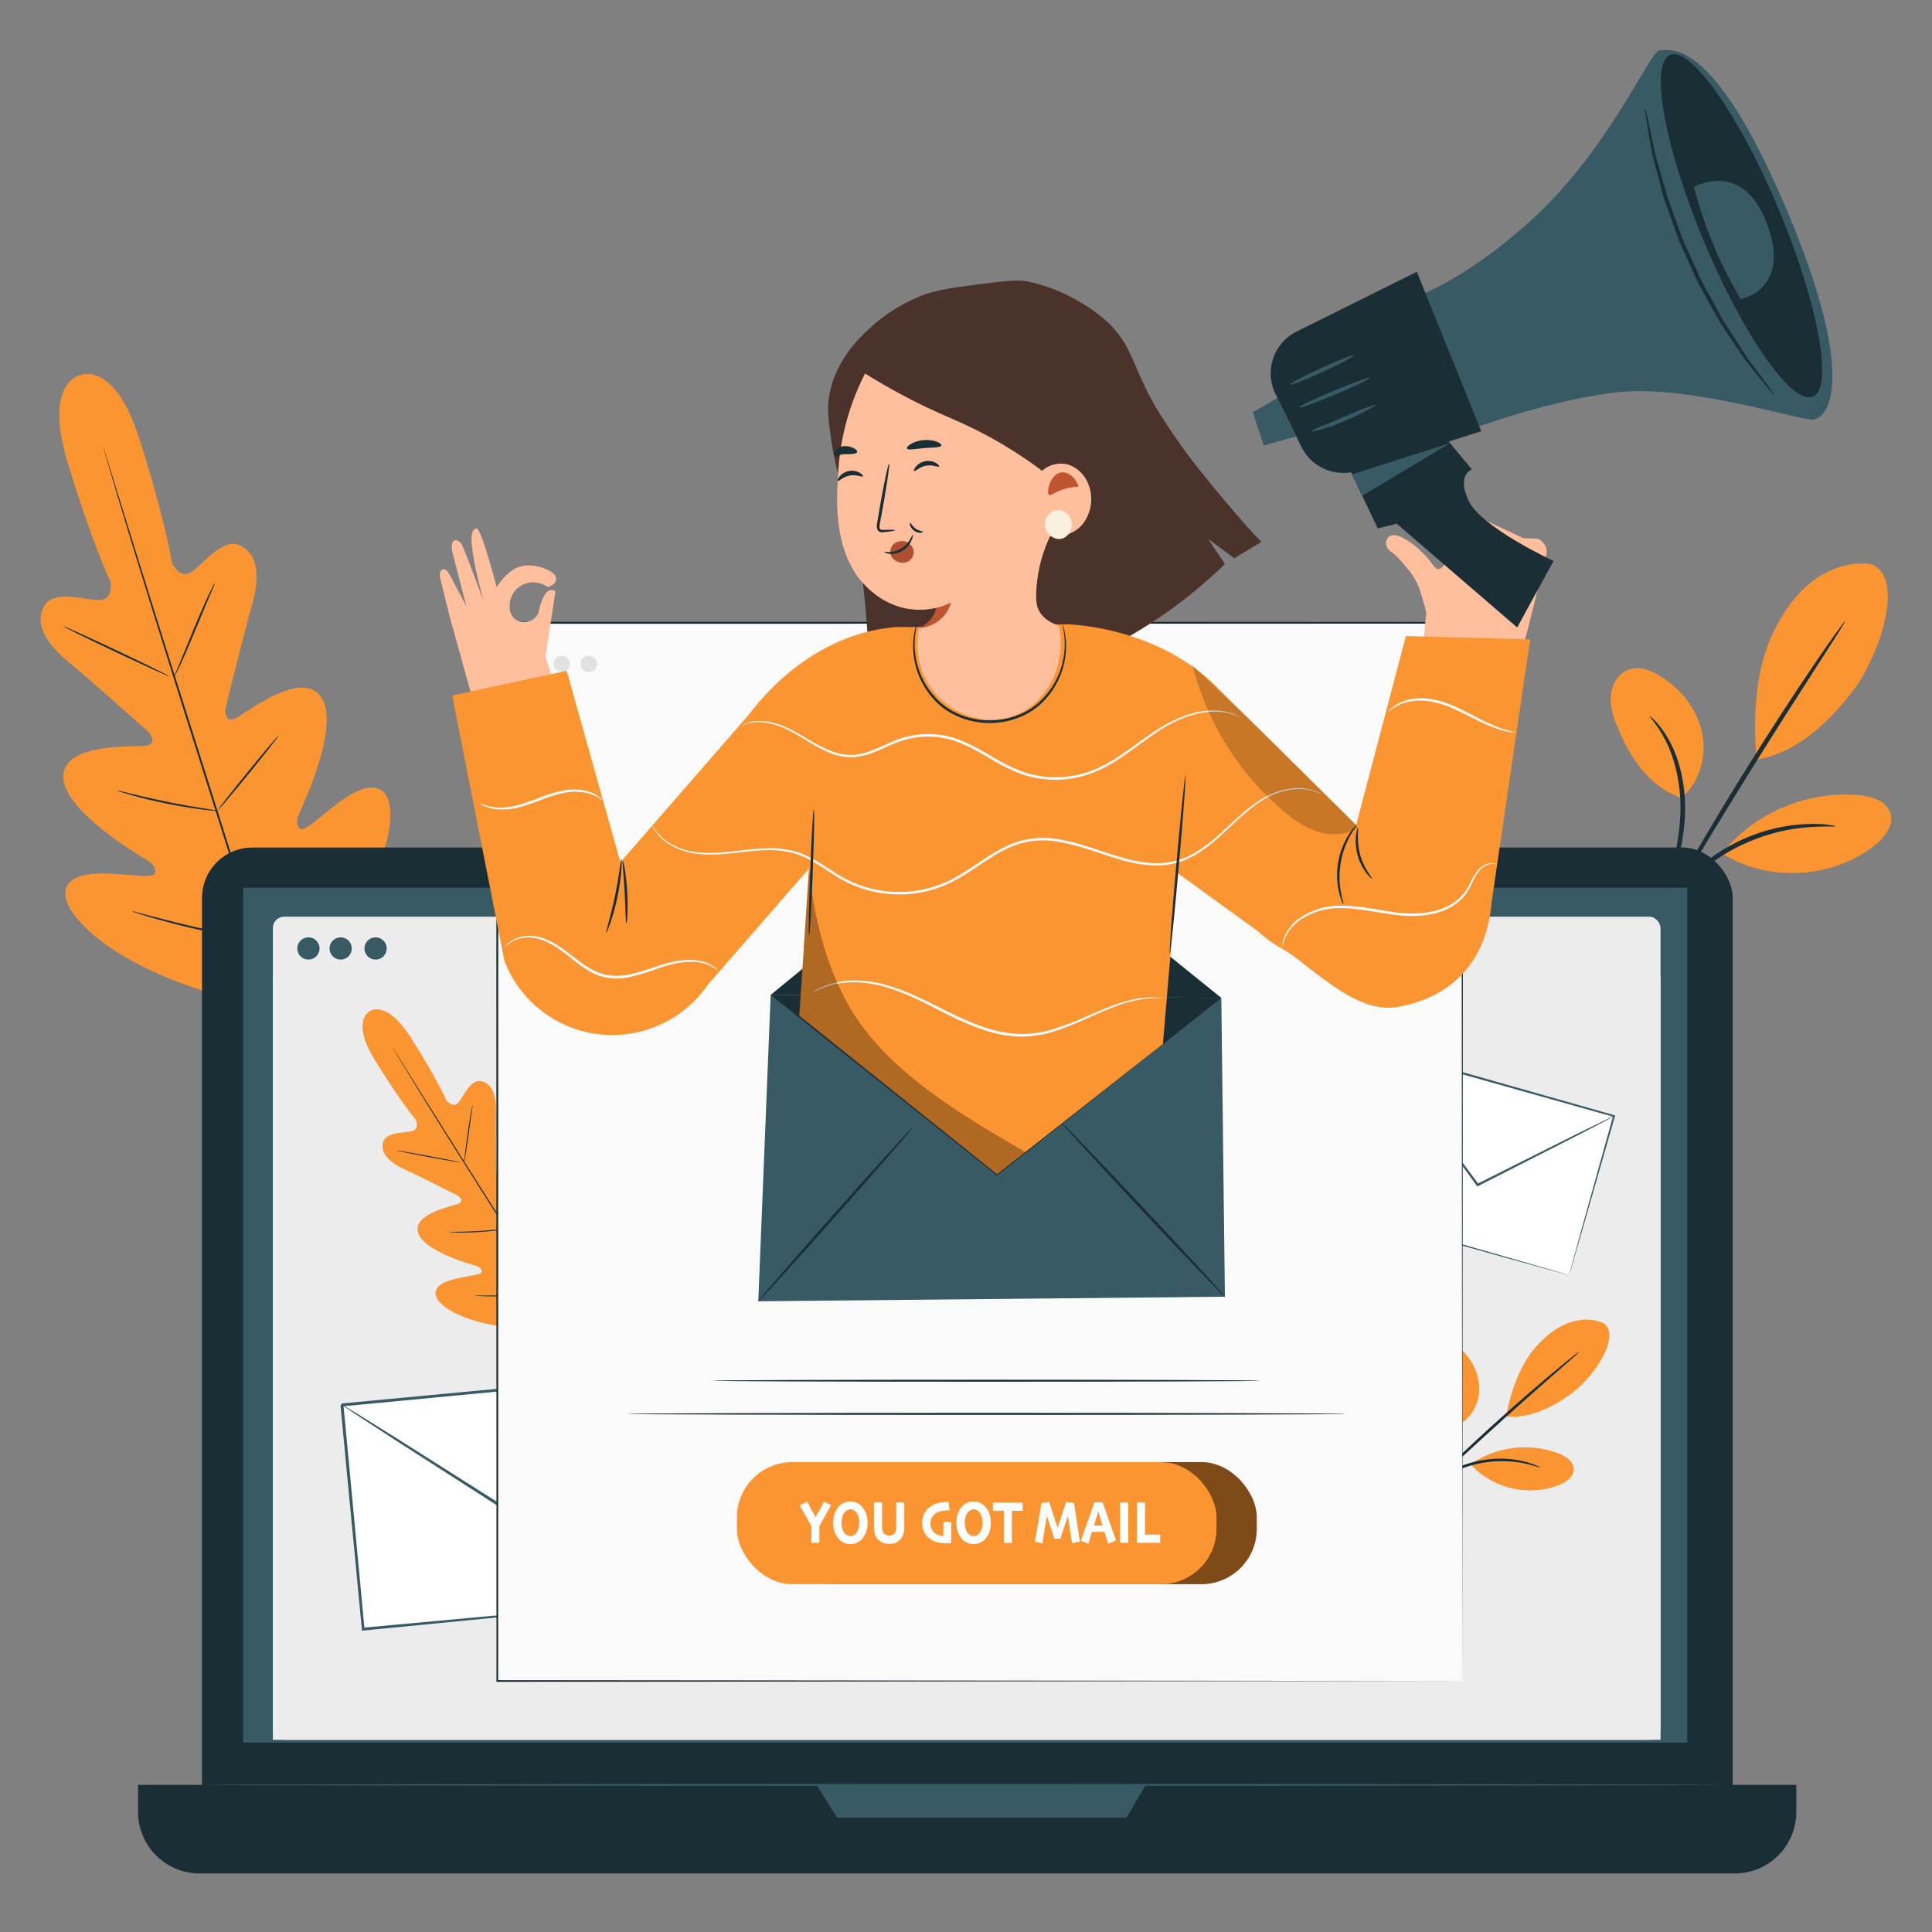 <svg id="Layer_1" data-name="Layer 1" xmlns="http://www.w3.org/2000/svg" viewBox="0 0 1080 1080"><rect x="0" y="0" width="1080" height="1080" fill="#808080" stroke="none"/><defs><style>.cls-1{fill:#fa9531;}.cls-2{fill:#1a2e35;}.cls-3{fill:#375a64;}.cls-4{fill:#ececec;}.cls-5{fill:#fff;}.cls-6{fill:#fafafa;}.cls-7{opacity:0.5;}.cls-8{fill:#e1e1e1;}.cls-9{fill:#4b332c;}.cls-10{fill:#ffbf9d;}.cls-11{opacity:0.3;}.cls-12{opacity:0.2;}.cls-13{fill:#be5530;}.cls-14{fill:#f9f0df;}.cls-15{fill:#ae4f32;}</style></defs><path class="cls-1" d="M1046.23,315.41c-11.87-1.81-24.14,2.51-33.59,9.92s-16.32,17.67-21.51,28.5c-10,20.94-11.33,47.65-9.17,70.78,25.48-4,45-26.73,54.18-38.87,14.5-19.17,29.07-62.64,10.09-70.33"/><path class="cls-1" d="M939.93,446c10.23-8.68,14.31-23.43,11.51-36.55S939.58,385,928.19,378c-5.26-3.28-11.72-5.77-17.58-3.76-5.49,1.88-9.11,7.46-10,13.19s.61,11.58,2.75,17c7.33,18.48,17.83,35,36.56,41.66"/><path class="cls-2" d="M925.45,517.36c.17.06.9-1.51,2.09-4.41s2.81-7.13,4.66-12.42c3.63-10.56,8.44-25.52,9.59-42.8s-2.85-33-8.28-43a54.26,54.26,0,0,0-7.57-11c-2.14-2.33-3.5-3.43-3.6-3.33-.41.34,4.75,5.18,9.52,15.18s8.44,25.14,7.34,42-5.57,31.73-8.75,42.39S925.08,517.23,925.45,517.36Z"/><path class="cls-2" d="M1031.36,347.28c-.15-.1-1.89,2.18-4.91,6.38s-7.3,10.35-12.51,18c-10.4,15.3-24.43,36.68-39.34,60.67s-27.87,46.05-37,62.16c-4.56,8.05-8.18,14.61-10.6,19.18s-3.7,7.14-3.55,7.23,1.73-2.31,4.43-6.73l11.31-18.76c9.51-15.86,22.71-37.73,37.6-61.71s28.66-45.48,38.67-61l11.81-18.45C1030.05,349.85,1031.51,347.38,1031.36,347.28Z"/><path class="cls-1" d="M963.77,475.58a89.29,89.29,0,0,1,75.4-31.11c7.17.67,15.49,3.28,17.59,10.16s-3.38,13.74-9.07,18.17c-23.7,18.41-58.93,20.35-84.5,4.64"/><path class="cls-2" d="M1026.05,461.87c0-.18-1.61-.47-4.6-.84a37.39,37.39,0,0,0-5.47-.39,61.74,61.74,0,0,0-7.27.07A94.5,94.5,0,0,0,990,463.63a100.34,100.34,0,0,0-40.76,21.63,93.92,93.92,0,0,0-12.92,13.87,64.38,64.38,0,0,0-4.14,6,37.9,37.9,0,0,0-2.74,4.75c-1.37,2.68-2,4.2-1.88,4.28.44.25,3.48-5.68,10.2-13.87a105.45,105.45,0,0,1,13-13.19A106.13,106.13,0,0,1,990.61,466a105.19,105.19,0,0,1,18.24-3.41C1019.4,461.57,1026,462.38,1026.05,461.87Z"/><path class="cls-1" d="M44.83,209.66s19-8.53,33.16,35.83,18.24,69.28,18.24,69.28,4.12,9.48,10.93,4.83,17.48-19.24,27-14.74c9.9,4.67,11.43,16.83,6.67,33.54S127,392.13,126.2,395.48s.31,8.5,5.46,6.08,36.6-27.72,47.72-12.08-9.81,60-12,64.94-1.55,7.25.67,8.91,12-7.84,21.24-14.67,21.16-13.13,26.82-3.56,2.2,44.87-40.32,96.2l-21.26,22.49-30.35-6.7c-64.09-18.3-86.9-45.46-87.64-56.55s12.64-12.63,24.13-12.22,24.92,2.72,25.81.09.1-4.94-4.48-7.73S35.07,453.09,35.39,433.9s40.57-16.11,46.19-17,3.57-5.84,1.06-8.1-31-27.69-44.37-38.79-19-22-13.46-31.44c5.34-9.11,22.39-3.1,30.63-3.12s6.28-10.17,6.28-10.17S51,302.42,37.6,257.81s7.62-48.3,7.62-48.3"/><path class="cls-2" d="M57.6,249.37s.06.32.23.95.44,1.58.78,2.75c.71,2.47,1.75,6,3.07,10.58,2.68,9.18,6.66,22.44,11.64,38.8,10,32.73,24.08,77.83,39.84,127.58s30,94.82,40.14,127.49l12,38.7,3.27,10.52.87,2.73c.2.61.33.92.33.92s-.06-.33-.23-.95-.44-1.58-.77-2.76l-3.08-10.58C163,586.92,159,573.67,154,557.3c-9.94-32.73-24.07-77.82-39.85-127.59s-30-94.8-40.13-127.47l-12-38.71c-1.4-4.53-2.5-8.06-3.26-10.52-.38-1.16-.67-2.07-.88-2.72S57.6,249.37,57.6,249.37Z"/><path class="cls-2" d="M120.08,325.88a9.55,9.55,0,0,0-1.12,1.94c-.67,1.27-1.58,3.15-2.68,5.47-2.18,4.66-5,11.16-8,18.4l-7.63,18.57-2.34,5.61a10.23,10.23,0,0,0-.77,2.11,9,9,0,0,0,1.14-1.93c.67-1.28,1.58-3.16,2.65-5.49,2.14-4.68,4.91-11.22,7.92-18.46L117,333.59l2.37-5.6A8.69,8.69,0,0,0,120.08,325.88Z"/><path class="cls-2" d="M94.6,378.06c.12-.26-13-6.74-29.38-14.47s-29.7-13.78-29.82-13.52,13,6.74,29.38,14.47S94.48,378.32,94.6,378.06Z"/><path class="cls-2" d="M122.26,453.38a9.75,9.75,0,0,0-2.23-.49l-6.13-1c-5.18-.84-12.32-2-20.15-3.62s-14.88-3.24-20-4.49l-6-1.46a9.37,9.37,0,0,0-2.25-.42,9.77,9.77,0,0,0,2.14.81c1.39.46,3.43,1.08,6,1.79,5,1.43,12.09,3.22,20,4.8s15,2.67,20.25,3.32c2.61.32,4.72.55,6.19.67A9.66,9.66,0,0,0,122.26,453.38Z"/><path class="cls-2" d="M155.7,411.26c-.06-.05-.58.49-1.49,1.5s-2.19,2.49-3.75,4.34c-3.14,3.7-7.41,8.86-12.09,14.59s-8.85,11-11.84,14.78c-1.5,1.91-2.69,3.47-3.5,4.56a7.76,7.76,0,0,0-1.17,1.76,8.34,8.34,0,0,0,1.49-1.51c.9-1,2.18-2.49,3.75-4.34,3.14-3.7,7.41-8.85,12.09-14.59s8.85-11,11.84-14.78c1.5-1.91,2.69-3.46,3.5-4.55A8,8,0,0,0,155.7,411.26Z"/><path class="cls-2" d="M188.57,474.65a12.54,12.54,0,0,0-1.88,1.94l-4.83,5.55c-4.05,4.72-9.58,11.29-15.63,18.58s-11.5,13.93-15.4,18.77l-4.57,5.76a12.52,12.52,0,0,0-1.57,2.21,13.84,13.84,0,0,0,1.88-1.94L151.4,520c4-4.72,9.57-11.28,15.63-18.57s11.5-13.93,15.4-18.77l4.57-5.77A14,14,0,0,0,188.57,474.65Z"/><path class="cls-2" d="M145.38,525.9a15.49,15.49,0,0,0-2.81-.68l-7.73-1.54c-6.52-1.3-15.53-3.12-25.41-5.41S90.64,513.7,84.21,512l-7.62-2a15.25,15.25,0,0,0-2.83-.61,15.57,15.57,0,0,0,2.71,1c1.77.58,4.34,1.38,7.54,2.32,6.39,1.88,15.27,4.29,25.18,6.57s18.95,4,25.51,5.12c3.29.55,6,1,7.8,1.21A15.28,15.28,0,0,0,145.38,525.9Z"/><rect class="cls-2" x="112.93" y="473.77" width="855.66" height="565.84" rx="28.16"/><path class="cls-2" d="M77.15,997.76h927a0,0,0,0,1,0,0v15.1a34.41,34.41,0,0,1-34.41,34.41H111.56a34.41,34.41,0,0,1-34.41-34.41v-15.1A0,0,0,0,1,77.15,997.76Z"/><rect class="cls-3" x="135.9" y="496.25" width="807.33" height="477.84"/><polygon class="cls-3" points="456.41 997.76 467.92 1016.05 629.79 1016.05 640.47 997.76 456.41 997.76"/><rect class="cls-4" x="152.53" y="512.43" width="775.73" height="460.14" rx="6.33"/><rect class="cls-4" x="152.53" y="546.14" width="775.73" height="426.42"/><path class="cls-3" d="M216.15,530.19A6.2,6.2,0,1,1,210,524,6.19,6.19,0,0,1,216.15,530.19Z"/><path class="cls-3" d="M178.61,530.19a6.2,6.2,0,1,1-6.2-6.19A6.2,6.2,0,0,1,178.61,530.19Z"/><path class="cls-3" d="M196.63,530.19a6.2,6.2,0,1,1-6.2-6.19A6.19,6.19,0,0,1,196.63,530.19Z"/><path class="cls-3" d="M961.24,997.76c0,.3-189.91.55-424.13.55s-424.18-.25-424.18-.55,189.88-.56,424.18-.56S961.24,997.45,961.24,997.76Z"/><rect class="cls-5" x="196.71" y="776.23" width="186.82" height="125.92" transform="translate(-77.96 31.15) rotate(-5.42)"/><path class="cls-3" d="M389.06,893.05s-.12-.81-.29-2.32-.41-3.79-.71-6.65c-.6-5.88-1.47-14.39-2.57-25.25-2.16-21.81-5.25-53-9-91.08l.76.63-186,17.81c-.18.2,1.46-1.78.77-.93v.23l0,.27.05.52.09,1.05.2,2.09.4,4.17c.26,2.77.52,5.54.78,8.29q.8,8.28,1.56,16.43,1.53,16.29,3,32.05c2,21,3.86,41.15,5.66,60.25l-.87-.71,133.89-12.31,38.34-3.42,10.24-.88,2.66-.2a6.46,6.46,0,0,1,.93,0,6.74,6.74,0,0,1-.83.12l-2.56.29-10.06,1-38.13,3.83L203.15,911.48l-.79.08-.07-.8c-1.83-19.09-3.76-39.26-5.77-60.24q-1.5-15.74-3.06-32c-.51-5.43-1-10.91-1.56-16.42q-.39-4.14-.79-8.3l-.39-4.17-.2-2.09-.1-1,0-.52,0-.26v-.23c-.7.83,1-1.17.8-1L377.1,767l.7-.06.06.69c3.48,38.24,6.33,69.65,8.32,91.58.95,10.8,1.7,19.27,2.21,25.12q.35,4.21.54,6.54C389,892.33,389.06,893.05,389.06,893.05Z"/><path class="cls-3" d="M377.17,767.69a13.07,13.07,0,0,1-1.44,1.85l-4.38,5.11L355,793.27l-55,61.53-.49.55-.62-.4-5-3.15-72.8-46.7-21.95-14.32-5.92-4a13.47,13.47,0,0,1-2-1.48,12.8,12.8,0,0,1,2.19,1.19l6.1,3.69,22.25,13.85,73.07,46.27,5,3.16-1.11.15,55.42-61.17,16.8-18.26,4.62-4.9A12.61,12.61,0,0,1,377.17,767.69Z"/><rect class="cls-5" x="777.54" y="581.17" width="92.4" height="137.08" transform="translate(-25.52 1265.68) rotate(-74.22)"/><path class="cls-3" d="M877.13,712.81s.13-.59.41-1.67.73-2.7,1.28-4.73c1.15-4.19,2.82-10.24,4.94-18,4.32-15.49,10.49-37.68,18-64.7l.35.63L770.18,587.22c-.18.09,1.48-.83.78-.43v.07l0,.1,0,.18-.11.37-.21.75-.42,1.48-.83,3c-.56,2-1.11,3.93-1.67,5.88q-1.65,5.86-3.29,11.65L757.89,633c-4.22,14.87-8.27,29.18-12.11,42.72l-.41-.72,94.86,27.11,27.14,7.83,7.24,2.12,1.87.57a4.53,4.53,0,0,1,.65.22,4.25,4.25,0,0,1-.6-.14l-1.83-.48-7.16-2-27.1-7.5-95.38-26.66-.56-.15.16-.57c3.81-13.55,7.84-27.86,12-42.74q3.15-11.16,6.41-22.74,1.64-5.77,3.29-11.64c.55-2,1.11-3.92,1.66-5.89l.84-3,.42-1.48.21-.74.1-.37,0-.19,0-.09v-.07c-.7.38,1-.55.8-.45L902.4,623.4l.49.14-.14.49c-7.77,27.09-14.15,49.33-18.61,64.86-2.22,7.64-3.95,13.63-5.16,17.77-.58,2-1,3.52-1.36,4.62S877.13,712.81,877.13,712.81Z"/><path class="cls-3" d="M902.26,623.89a9.08,9.08,0,0,1-1.48.89l-4.35,2.33-16.16,8.39L826.3,663l-.48.24-.32-.43L823,659.33c-14.57-20-27.76-38.05-37.41-51.27l-11.22-15.62-3-4.29a9.43,9.43,0,0,1-1-1.54,9.72,9.72,0,0,1,1.18,1.39l3.19,4.15,11.55,15.38c9.72,13.16,23,31.16,37.71,51l2.55,3.48-.8-.19,54.14-27.15,16.34-8,4.46-2.12A8.67,8.67,0,0,1,902.26,623.89Z"/><path class="cls-1" d="M206.53,565.39s9.09-7.37,23.19,14.73,19.88,35.07,19.88,35.07,3.6,4.57,6.64,1.06,6.75-13,12.59-11.9c6.06,1.11,8.64,7.5,8.45,17.29s.19,31.22.23,33.16,1.39,4.58,3.84,2.52,15.93-20.34,24.23-13.43,3.29,34.08,2.8,37.06.2,4.16,1.65,4.75,5.4-6,9.45-11,9.63-10.19,14.08-5.8S341.2,693,325.45,727l-8.33,15.29-17.48.72c-37.5-.74-53.82-12.25-55.82-18.17s5.07-8.69,11.38-10.12,13.95-2.1,14.05-3.66-.65-2.7-3.54-3.57-29.51-8.26-32.09-18.75,19.76-14.59,22.69-15.89,1.1-3.7-.59-4.57S234.88,657.68,226,653.57s-13.5-9.24-11.85-15.17c1.6-5.73,11.74-4.91,16.22-6.11s2-6.43,2-6.43-9.13-10.88-22.82-33.23-2.8-27.38-2.8-27.38"/><path class="cls-2" d="M219.18,585.16s.08.17.27.48.46.8.81,1.39l3.2,5.31c2.78,4.61,6.85,11.26,11.91,19.44,10.11,16.38,24.28,38.89,40,63.69s30,47.28,40.17,63.6l12.06,19.34c1.42,2.26,2.53,4,3.29,5.25l.87,1.36.31.45s-.08-.17-.26-.48L331,763.6c-.74-1.24-1.81-3-3.19-5.31C325,753.68,321,747,315.9,738.85c-10.12-16.38-24.29-38.89-40-63.7s-29.95-47.27-40.16-63.59c-5.08-8.15-9.2-14.75-12.07-19.34L220.37,587c-.38-.58-.66-1-.87-1.36S219.18,585.16,219.18,585.16Z"/><path class="cls-2" d="M264.18,617.81a5,5,0,0,0-.34,1.21c-.18.79-.4,1.94-.66,3.37-.53,2.84-1.14,6.79-1.74,11.17s-1.09,8.19-1.48,11.2c-.19,1.33-.34,2.46-.47,3.39a5.51,5.51,0,0,0-.12,1.25,5.21,5.21,0,0,0,.35-1.21c.17-.79.4-1.94.65-3.37.49-2.85,1.06-6.81,1.65-11.18s1.15-8.18,1.57-11.19q.29-2,.48-3.39A5.07,5.07,0,0,0,264.18,617.81Z"/><path class="cls-2" d="M257.81,649.86c0-.16-8.06-1.79-18.06-3.65s-18.14-3.23-18.17-3.07,8,1.79,18.06,3.65S257.78,650,257.81,649.86Z"/><path class="cls-2" d="M283.69,686.87a5.5,5.5,0,0,0-1.29,0l-3.48.34c-2.93.29-7,.67-11.48.93s-8.56.37-11.51.43l-3.5.07a5.49,5.49,0,0,0-1.28.09,5.31,5.31,0,0,0,1.28.14c.83.05,2,.09,3.5.12,2.95.05,7,0,11.55-.26s8.56-.71,11.49-1.1c1.47-.2,2.65-.38,3.46-.53A5.36,5.36,0,0,0,283.69,686.87Z"/><path class="cls-2" d="M295.83,659.14a4.35,4.35,0,0,0-.6,1c-.34.68-.83,1.68-1.42,2.91-1.17,2.46-2.76,5.88-4.47,9.67s-3.25,7.24-4.32,9.74c-.54,1.26-1,2.28-1.25,3a5.77,5.77,0,0,0-.39,1.12,4.35,4.35,0,0,0,.6-1c.34-.68.83-1.67,1.42-2.9,1.17-2.47,2.76-5.89,4.47-9.68s3.25-7.23,4.33-9.74c.53-1.25,1-2.27,1.24-3A4.79,4.79,0,0,0,295.83,659.14Z"/><path class="cls-2" d="M322.82,688.91a7.46,7.46,0,0,0-.74,1.33c-.49,1-1.1,2.22-1.83,3.71-1.52,3.15-3.59,7.52-5.84,12.35s-4.25,9.24-5.68,12.43c-.66,1.52-1.22,2.79-1.66,3.79a7.07,7.07,0,0,0-.53,1.43,8,8,0,0,0,.74-1.33c.49-1,1.1-2.23,1.83-3.71,1.52-3.15,3.59-7.52,5.84-12.36s4.25-9.23,5.68-12.42l1.66-3.8A7.14,7.14,0,0,0,322.82,688.91Z"/><path class="cls-2" d="M306.69,723a9.63,9.63,0,0,0-1.63,0l-4.42.28c-3.74.23-8.9.53-14.61.71s-10.88.21-14.62.21H267a9,9,0,0,0-1.62.07,8,8,0,0,0,1.62.16c1,.06,2.56.13,4.43.18,3.75.11,8.93.14,14.65,0s10.88-.55,14.62-.88c1.86-.18,3.37-.33,4.41-.47A8.67,8.67,0,0,0,306.69,723Z"/><path class="cls-1" d="M896.63,739.77c-6.5-3-14.24-2.53-20.87.16s-12.25,7.43-17,12.77c-9.2,10.34-14.32,25.42-16.89,39,15.25,1.88,30.16-7.9,37.41-13.34,11.46-8.59,27-31.08,17.36-38.61"/><path class="cls-1" d="M814.27,797.06c7.28-3.29,12.05-11.06,12.6-19s-2.76-15.94-8.12-21.87c-2.48-2.74-5.76-5.23-9.45-5-3.45.18-6.45,2.77-7.89,5.91a19.73,19.73,0,0,0-1.22,10.17c1.16,11.79,4.45,23,14.08,29.87"/><path class="cls-2" d="M794.24,835.53a10.83,10.83,0,0,0,1.92-2.18c1.15-1.47,2.78-3.62,4.71-6.35,3.82-5.44,9-13.22,12.54-22.92s3.8-19.39,2.33-26a32.6,32.6,0,0,0-2.52-7.56,8.7,8.7,0,0,0-1.52-2.49c-.29.12,1.87,3.74,3,10.25s.69,15.79-2.71,25.26-8.41,17.25-12,22.83S794.05,835.4,794.24,835.53Z"/><path class="cls-2" d="M882.87,755.58a27,27,0,0,0-3.86,2.84c-2.43,1.91-5.89,4.73-10.13,8.25-8.47,7.05-20,17-32.51,28.27s-23.53,21.78-31.4,29.5c-3.94,3.86-7.09,7-9.23,9.24a29.12,29.12,0,0,0-3.22,3.56,28.56,28.56,0,0,0,3.64-3.12l9.57-8.88c8-7.52,19.21-17.88,31.68-29.15s23.9-21.33,32.19-28.58l9.79-8.63A28.33,28.33,0,0,0,882.87,755.58Z"/><path class="cls-1" d="M823.05,817.91a53.2,53.2,0,0,1,48.29-5.4c4,1.56,8.34,4.42,8.41,8.71s-4.2,7.31-8.19,8.91c-16.6,6.64-37.09,2-49.15-11.24"/><path class="cls-2" d="M861,820.31a9.23,9.23,0,0,0-2.49-1.23,22.1,22.1,0,0,0-3.07-1.13,37.72,37.72,0,0,0-4.18-1.15,55.94,55.94,0,0,0-11.2-1.41,64.37,64.37,0,0,0-13.78,1.27,65.13,65.13,0,0,0-13.12,4.4,55.9,55.9,0,0,0-9.68,5.82,39.35,39.35,0,0,0-3.35,2.74,22.65,22.65,0,0,0-2.35,2.27A10,10,0,0,0,796,834c.22.22,2.93-2.67,8.13-6.26a62.65,62.65,0,0,1,9.64-5.41A63.27,63.27,0,0,1,840,816.82a61.58,61.58,0,0,1,11,1C857.21,819.05,860.87,820.6,861,820.31Z"/><rect class="cls-6" x="277.97" y="348.14" width="539.48" height="591.54"/><path class="cls-2" d="M817.45,939.68c0-4.21-.19-238-.49-591.54l.49.49L278,348.69H278l.56-.55c0,217.66-.06,421-.08,591.54l-.48-.47,539.48.47L278,940.15h-.47v-.47c0-170.59-.05-373.88-.08-591.54v-.56H278l539.42.07h.49v.49C817.65,701.64,817.46,935.48,817.45,939.68Z"/><rect class="cls-1" x="434.43" y="817.33" width="268.11" height="68.22" rx="30.96"/><g class="cls-7"><rect x="434.43" y="817.33" width="268.11" height="68.22" rx="30.96"/></g><rect class="cls-1" x="411.92" y="817.33" width="268.11" height="68.22" rx="30.96"/><path class="cls-2" d="M704.7,771.83c0,.31-68.6.56-153.22.56s-153.23-.25-153.23-.56,68.59-.56,153.23-.56S704.7,771.52,704.7,771.83Z"/><path class="cls-2" d="M752.65,790.37c0,.3-90.08.55-201.16.55s-201.18-.25-201.18-.55,90.05-.56,201.18-.56S752.65,790.06,752.65,790.37Z"/><path class="cls-8" d="M303.33,371.15a4.57,4.57,0,1,1-4.56-4.57A4.56,4.56,0,0,1,303.33,371.15Z"/><circle class="cls-8" cx="313.99" cy="371.15" r="4.57"/><path class="cls-8" d="M333.79,371.15a4.57,4.57,0,1,1-4.57-4.57A4.57,4.57,0,0,1,333.79,371.15Z"/><path class="cls-9" d="M486.14,374.55c-2.74-56.13-8.37-83.29-13.62-97.48a149.76,149.76,0,0,1-8.17-33.4c-1.3-10.22-2.11-15.73-.73-23,3.69-19.53,16.44-31.43,23.16-37.71a92.36,92.36,0,0,1,27.83-17.47c9.11-3.66,19.34-4.92,39.8-7.44,10.5-1.29,15.12-1.43,18.71-.94,0,0,1.3.21,2.66.51a98.72,98.72,0,0,1,43.66,22.69c15.07,14.7,13.45,26.51,29.39,51.76,5.13,8.14,10.74,16,10.74,16,1,1.47,4.53,6.39,8.18,11.09,4.75,6.11,27,33.58,37.45,43.72L690,312.08l-14.65-10.81,9.42,14a270.34,270.34,0,0,1-59.59,43.84c-44.51,24.19-101.79,12.39-127.52,14.66q-1.46-6.32-2.92-12.64l-2,13Z"/><path class="cls-10" d="M263,386.56l-11.65-42s-4.21-17.07-5.21-21.06c-1.32-5.28,2.38-6.94,4.56-3.35.83,1.36,10,18.75,10,18.75s-7.35-28.46-7.61-29.5c-2.38-9.29,3.37-8.33,5.06-5s12.15,31.43,12.15,31.43c-9.78-36.59-6.72-39.81-4-40.39s11.36,32.88,11.36,32.88a31.34,31.34,0,0,1,8.84-9.66c8.84-6.07,23.56,0,24.27,4.16s-4.55,5.32-4.55,5.32c-11.07-7.13-22.42,1.51-21.26,12.08s14.54,9.09,16.21,1.57c3.65-16.5,9.33-11.13,9.33-11.13L304.91,367l6,18.3"/><polygon class="cls-3" points="682.72 557.84 430.81 556.16 423.89 727.43 684.73 724.86 682.72 557.84"/><polyline class="cls-2" points="682.72 557.84 554.77 454.44 430.81 556.16"/><path class="cls-2" d="M684.73,724.86c.31-.3-19.87-22.3-45.07-49.15s-45.9-48.38-46.21-48.08,19.86,22.29,45.07,49.15S684.41,725.15,684.73,724.86Z"/><path class="cls-2" d="M423.89,727.43c.32.29,19.95-21.3,43.83-48.21s43-49,42.67-49.24-19.94,21.29-43.84,48.21S423.56,727.15,423.89,727.43Z"/><polyline class="cls-2" points="430.81 556.16 557.36 657.14 682.72 557.84"/><path class="cls-10" d="M851.05,364.82l-.84,0,3.38-11.27,10.79-43.07a7.9,7.9,0,0,0-5.07-9.38l-7.77-.27-26.6-12.44c-5-1.86-10.58,1.3-11.21,6.44-1,7.91-6.35,29.18-12.08,21.73l-.42-.49C793.18,305,783.15,299,779,299.15s-5.51,5-2.81,8a4.81,4.81,0,0,0,1.52,1.32c.26.14.58.41.87.59,3.12,2.51,6.84,7,9.57,10.5A36.54,36.54,0,0,1,794,330.72c1.42,4.47,2.48,8.39,3.27,11.71l-2.06,22"/><path class="cls-3" d="M780.07,169.74s31.09-6,75.75-46.53,66.66-95.51,72-95.09,28.86-9.7,70.32,87.68,23.42,119.21,14.63,118.78-68-18.76-105.44-15.58-85.9,21.25-85.9,21.25Z"/><path class="cls-2" d="M713,220.27l10,20.34,4.47,9.11a26.17,26.17,0,0,0,33.76,12.55L828,241.07,792,151.94l-67.15,33.38A26.17,26.17,0,0,0,713,220.27Z"/><path class="cls-2" d="M750.23,253.44l19.93,41.95,10.63-2.63,67.32,58,20.33-37.16s-40.23-18.69-47.35-33.43,1.68-17.78,1.68-17.78l-18.55-22.32Z"/><path class="cls-2" d="M994.49,117.45c22,52.74,30.51,99.42,18.92,104.26s-38.85-34-60.89-86.72S922,35.57,933.6,30.72,972.45,64.71,994.49,117.45Z"/><polygon class="cls-3" points="706.45 249.06 724.56 243.94 714.05 222.5 700.36 230.49 706.45 249.06"/><polygon class="cls-3" points="810.58 247.73 761.48 277.12 755.79 265.16 810.58 247.73"/><polygon class="cls-3" points="714.05 222.5 724.56 243.94 720.84 244.99 712.41 223.46 714.05 222.5"/><path class="cls-3" d="M726.28,227.73c.25.58,9.3-2.64,20.23-7.21s19.58-8.75,19.33-9.34-9.29,2.64-20.22,7.21S726,227.14,726.28,227.73Z"/><path class="cls-3" d="M721.12,215c.27.58,8.47-2.6,18.32-7.11s17.63-8.64,17.36-9.22-8.46,2.61-18.32,7.12S720.86,214.41,721.12,215Z"/><path class="cls-3" d="M732.87,241.12c.09.3,2.23-.13,5.66-1.08,1.72-.48,3.75-1.09,6-1.79s4.56-1.84,7.06-2.88c9.94-4.28,17.57-8.53,17.34-9.07s-8.39,2.71-18.25,6.94c-2.47,1-4.76,2.19-6.92,3s-4.11,1.56-5.74,2.23C734.77,239.82,732.79,240.81,732.87,241.12Z"/><path class="cls-3" d="M946.87,104.51s27.32-15.89,41,20.8-14.75,41.86-14.75,41.86C962,148.91,953.23,128.1,946.87,104.51Z"/><path class="cls-2" d="M919.54,60.46c-.16,0,.15,2.5.85,7s1.75,10.93,3.24,18.88c1,3.92,2.15,8.21,3.35,12.8l1.89,7.13c.32,1.23.65,2.47,1,3.73s.85,2.48,1.28,3.74c1.8,5,3.68,10.34,5.62,15.83l1.49,4.15c.48,1.4,1.18,2.72,1.77,4.11q1.85,4.11,3.76,8.34l3.77,8.34c.64,1.35,1.17,2.76,1.9,4.05s1.43,2.58,2.13,3.86c2.83,5.09,5.55,10,8.15,14.69.67,1.16,1.26,2.34,2,3.44l2.14,3.22,4.11,6.14,7.39,11c5,6.37,9.12,11.4,12,14.89s4.54,5.35,4.66,5.25-1.29-2.16-4-5.8l-11.4-15.34-7.1-11.06-4-6.15-2.08-3.21c-.68-1.11-1.26-2.29-1.91-3.45l-8-14.66c-.7-1.27-1.39-2.55-2.1-3.84s-1.24-2.67-1.88-4l-3.73-8.29q-1.9-4.2-3.74-8.28c-.59-1.37-1.29-2.68-1.78-4.07l-1.49-4.12L933.16,113c-.44-1.25-.94-2.47-1.32-3.71s-.69-2.47-1-3.69c-.68-2.42-1.35-4.77-2-7-1.29-4.54-2.49-8.78-3.6-12.66-1.64-7.79-3-14.14-3.94-18.66S919.7,60.44,919.54,60.46Z"/><path class="cls-1" d="M758.1,461.21l27.79-105.63,69.47,1.84-21.6,147.39C831,536.88,812.12,557.88,780.34,563c-19.06,3-39.71-15.12-55-26.87-10-7.68-11.77-6.16-22.08-15.53h0L658.5,488.23l-1.1,5.31h.29l-7.61,90.06L557.4,656.39,446.85,567.81l2.53-38.31c-.28,0-.55-.56,0-.55l2.86-43.42-56.63,65A64.66,64.66,0,0,1,282,537.25L252.8,388.78l64-13.78,30,107,71.55-82.23c41.25-53.75,89.43-49.21,89.43-49.21l88.8-1.57h.2c2.64.14,52.27,1.64,85.91,37.58Z"/><path class="cls-6" d="M414.77,405.62c0,.09,1-.45,2.86-1a22.17,22.17,0,0,1,8.56-.88,39.43,39.43,0,0,1,13.14,3.76c4.91,2.18,10,5.65,15.91,9.06s12.91,6.91,21.22,6.72a36.9,36.9,0,0,0,12.21-2.84c4-1.56,7.95-3.51,12.09-5.15a47.84,47.84,0,0,1,27.29-2.59c9.54,1.82,18.28,7.17,27.23,12.36a101.43,101.43,0,0,0,13.83,6.92,56.62,56.62,0,0,0,14.64,3.56,57.77,57.77,0,0,0,28-3.88c8.45-3.44,15.53-8.46,22-13.11S646.19,409.35,652,406a65.86,65.86,0,0,1,16.79-6.92,42,42,0,0,1,13.63-1.14c7.56.83,11.16,3.44,11.24,3.19a3.23,3.23,0,0,0-.66-.41c-.46-.24-1.13-.62-2-1.05a30.76,30.76,0,0,0-8.49-2.29,41.56,41.56,0,0,0-13.87.9,65.73,65.73,0,0,0-17.12,6.82c-6,3.38-12,7.81-18.48,12.45s-13.54,9.53-21.81,12.85a56.84,56.84,0,0,1-41.61.22A103.27,103.27,0,0,1,556,423.76c-8.9-5.16-17.81-10.63-27.67-12.5A49.09,49.09,0,0,0,500.26,414c-8.33,3.4-15.9,7.79-23.84,8s-14.82-3.19-20.67-6.41-11.07-6.76-16.08-8.9a39.34,39.34,0,0,0-13.44-3.59,21.57,21.57,0,0,0-8.7,1.17A12.33,12.33,0,0,0,414.77,405.62Z"/><path class="cls-6" d="M363.27,458.24a15.84,15.84,0,0,0,1.52,3.9,24.93,24.93,0,0,0,8,8.88,37.07,37.07,0,0,0,17.85,6.33c7.44.84,15.92-.06,25.15-1.11s19.6-2.06,29.94,1.34c5.12,1.73,10,4.64,14.84,7.81s9.88,6.61,15.62,9.08a66.27,66.27,0,0,0,38.22,4.47,64,64,0,0,0,19.41-6.81c6.16-3.3,11.9-7.4,17.84-11.25s12-7.39,18.56-9.32a46.43,46.43,0,0,1,19.93-1.24c13.17,1.91,25.13,7.21,37.06,10.44a71,71,0,0,0,17.85,3A42.52,42.52,0,0,0,662,480.91c10.35-4.27,18-11.54,24.74-17.83s13-12.1,19.29-15.89a40,40,0,0,1,17.64-6,28,28,0,0,1,11.72,1.42c2.56,1,3.77,1.76,3.82,1.67a18,18,0,0,0-3.71-1.95,27.52,27.52,0,0,0-11.87-1.7,40.16,40.16,0,0,0-18,5.88c-6.45,3.78-12.79,9.48-19.58,15.83s-14.4,13.37-24.47,17.46a41.41,41.41,0,0,1-16.38,2.69,70.15,70.15,0,0,1-17.52-3c-5.9-1.66-11.85-3.74-18-5.73a114,114,0,0,0-19.22-4.83,48,48,0,0,0-20.55,1.27c-6.77,2-13,5.65-18.93,9.49s-11.69,7.94-17.74,11.19a62.39,62.39,0,0,1-19,6.68,65.08,65.08,0,0,1-37.42-4.29c-11.16-4.87-19.92-13.33-30.63-16.81a49.76,49.76,0,0,0-15.8-2.26,127.31,127.31,0,0,0-14.63,1c-9.24,1.12-17.63,2.07-25,1.32a36.82,36.82,0,0,1-17.61-6A25.7,25.7,0,0,1,365,462C363.72,459.62,363.36,458.2,363.27,458.24Z"/><path class="cls-6" d="M282.26,529.61a20.57,20.57,0,0,1,3.88-3.18,19.47,19.47,0,0,1,13.17-2c5.7,1,11.71,4.7,17.74,9.48,3.05,2.36,6.21,5,9.79,7.29a30.78,30.78,0,0,0,25.41,4.88A96.07,96.07,0,0,0,364,542.68c3.68-1.25,7.13-2.5,10.43-3.37a52.17,52.17,0,0,1,9.33-1.58c5.78-.41,10.47.67,13.34,2.14a48.32,48.32,0,0,1,4.3,2.63s-.28-.36-.92-1a7.06,7.06,0,0,0-1.25-1,12.4,12.4,0,0,0-1.87-1.18c-2.87-1.67-7.72-3-13.66-2.66a51.22,51.22,0,0,0-9.57,1.44c-3.39.83-6.89,2.05-10.56,3.27-7.26,2.36-15.61,5.24-24.29,3.63a33,33,0,0,1-11.66-5c-3.51-2.26-6.66-4.81-9.75-7.16-6.11-4.75-12.39-8.52-18.39-9.43A19.47,19.47,0,0,0,285.84,526a13.16,13.16,0,0,0-2.86,2.54A4.76,4.76,0,0,0,282.26,529.61Z"/><path class="cls-6" d="M268.18,449a7.37,7.37,0,0,0,2.41,1.51,22.21,22.21,0,0,0,7.53,1.91,37.15,37.15,0,0,0,11.47-1A114.15,114.15,0,0,0,302.87,447a75.07,75.07,0,0,1,13.2-3.94,32,32,0,0,1,11.1,0c6.33,1.18,9.25,4.33,9.41,4.06a7.09,7.09,0,0,0-2.07-2,19.76,19.76,0,0,0-7.12-3.11,31.22,31.22,0,0,0-11.53-.28,69.48,69.48,0,0,0-13.5,3.9,131,131,0,0,1-13.09,4.49,38.62,38.62,0,0,1-11.08,1.31C271.76,451.16,268.29,448.75,268.18,449Z"/><path class="cls-6" d="M454.08,555a75.81,75.81,0,0,1,7.34-3.36,49.48,49.48,0,0,1,21.64-2.23c9.27.81,19.85,4.45,30.92,9.81s22.9,12.25,36.6,16.69a67.9,67.9,0,0,0,20.64,3.56,62.86,62.86,0,0,0,19.23-3.31,160.49,160.49,0,0,0,16.35-6.5c5-2.21,9.67-4.35,14-6a72.84,72.84,0,0,1,21.2-5.54c1.3-.07,2.45-.18,3.45-.21l2.53.08a10.89,10.89,0,0,0,2.1,0,11.32,11.32,0,0,0-2.08-.27l-2.55-.22c-1,0-2.17,0-3.49.07-5.24.22-12.81,1.71-21.53,5.14-4.39,1.66-9.07,3.75-14.12,5.91A165.4,165.4,0,0,1,590,574.88,62,62,0,0,1,571.23,578a67,67,0,0,1-20.2-3.52c-13.49-4.36-25.25-11.31-36.48-16.51s-22-8.94-31.39-9.63a48.48,48.48,0,0,0-21.94,2.73A28.29,28.29,0,0,0,454.08,555Z"/><path class="cls-6" d="M837,483.35a3.83,3.83,0,0,0-1.34-.63,7.34,7.34,0,0,0-4.24.17,12.1,12.1,0,0,0-5.52,3.83,40.7,40.7,0,0,0-4.45,7.63,26,26,0,0,1-6.2,8.26,30.34,30.34,0,0,1-10.37,5.73c-8,2.69-17.58,2.85-27.3,1.31s-19.09-3.41-27.8-3.34a39.4,39.4,0,0,0-22,6.09,24.88,24.88,0,0,0-10,11.65,15.12,15.12,0,0,0-1.17,5.54,48.17,48.17,0,0,1,1.69-5.32,25.06,25.06,0,0,1,10.06-11,39,39,0,0,1,21.42-5.62c8.52,0,17.76,2,27.59,3.44s19.66,1.38,27.94-1.47a31.34,31.34,0,0,0,10.74-6.1,27,27,0,0,0,6.33-8.71,41.32,41.32,0,0,1,4.16-7.58,11.65,11.65,0,0,1,5.07-3.8A7.93,7.93,0,0,1,837,483.35Z"/><path class="cls-6" d="M776.17,397.7c.18.28,3.11-3.26,9.78-5.08a31.88,31.88,0,0,1,11.87-.78,51.78,51.78,0,0,1,14.12,4.07c4.83,2.08,9.29,4.44,13.42,6.48a101.89,101.89,0,0,0,11.25,4.88,45,45,0,0,0,8,2.06,10,10,0,0,0,3,.19c0-.26-4.28-.68-10.71-3.22a120.81,120.81,0,0,1-11-5.11c-4.07-2.09-8.53-4.51-13.45-6.62A50.05,50.05,0,0,0,798,390.51a31.2,31.2,0,0,0-12.31,1.12,22,22,0,0,0-7.38,3.87A8.3,8.3,0,0,0,776.17,397.7Z"/><g class="cls-11"><path d="M573.16,644c-36-20.87-77.64-45.34-98.42-81.38-13.29-23-19.89-50.62-22.47-77.1l-5.42,82.28L557.4,656.39Z"/></g><g class="cls-12"><path d="M666.45,371.8c8.49,31.57,24.77,58.77,49.43,80.23,6,5.18,12.41,10,19.88,12.57s16.12,2.57,22.87-1.51l-.53-1.88-56-55.48Z"/></g><path class="cls-2" d="M751,505.34c.24-.09-.67-2.55-1.43-6.66a47.38,47.38,0,0,1,5.19-31.45c2-3.65,3.69-5.68,3.5-5.84s-2.06,1.71-4.38,5.31a42.43,42.43,0,0,0-5.32,32.2C749.56,503.05,750.83,505.4,751,505.34Z"/><path class="cls-2" d="M767,491.2c.37-.28-4.51-5.39-6.68-13.5s-.75-15-1.22-15c-.16,0-.79,1.61-1.12,4.43A29.88,29.88,0,0,0,763.78,488C765.51,490.23,766.9,491.32,767,491.2Z"/><path class="cls-2" d="M662.72,433.24c-.4,0-2.7,22.31-5.14,49.91s-4.09,50-3.69,50.05,2.71-22.31,5.14-49.92S663.12,433.27,662.72,433.24Z"/><path class="cls-2" d="M513,347.34a6.26,6.26,0,0,0-.61,1.51,32.34,32.34,0,0,0-1.22,4.51,42.83,42.83,0,0,0,.27,17.12,44.27,44.27,0,0,0,12.23,22.16c6.9,6.85,17.39,11.25,28.58,11.52s21.86-3.71,29.06-10.26a44.15,44.15,0,0,0,13.18-21.61,42.78,42.78,0,0,0,1-17.09,31.5,31.5,0,0,0-1-4.56,6.87,6.87,0,0,0-.54-1.53c-.18.05.55,2.18,1,6.16A44.65,44.65,0,0,1,593.54,372a43.83,43.83,0,0,1-13.08,20.87c-7,6.26-17.3,10-28.14,9.81s-21-4.47-27.68-11a43.84,43.84,0,0,1-12.15-21.42,44.67,44.67,0,0,1-.72-16.8C512.4,349.49,513.21,347.39,513,347.34Z"/><path class="cls-2" d="M350.16,516.25c.38,0,1-7.87.46-17.6s-2.07-17.49-2.45-17.43.46,7.86,1,17.51S349.74,516.23,350.16,516.25Z"/><path class="cls-2" d="M338.9,521.34c.18.07,1.15-2.1,2.4-5.72a123.45,123.45,0,0,0,3.9-14.44,121.56,121.56,0,0,0,2.14-14.8c.3-3.82.26-6.19.07-6.2-.43,0-1.27,9.36-3.64,20.71S338.49,521.2,338.9,521.34Z"/><path class="cls-2" d="M452.28,523c.4,0,1.32-15.78,2.05-35.28s1-35.32.6-35.33-1.33,15.78-2.06,35.28S451.87,522.94,452.28,523Z"/><path class="cls-13" d="M504.92,294c17.17,19.87,23.53,40.56,16,51.32a17.5,17.5,0,0,1-7.25,5.8c4.74,9.35,13.37,15,21.81,14.3,9-.7,14.61-8,15.66-10.24,10.28-22-6.8-44-7.79-45.3C530.42,293.37,508.9,293.84,504.92,294Z"/><path class="cls-10" d="M483.58,208.79a138.63,138.63,0,0,0-14.85,52.84c-1.18,16.31-3.38,46.41,14.57,65.25,2.53,2.66,10.4,10.7,23.08,13.23a40.75,40.75,0,0,0,25.32-3.25,20,20,0,0,1-5,8.47,20.63,20.63,0,0,1-13.05,5.8c-.41,2-4.3,22.14,10.15,37.7,10.45,11.26,27.25,16.61,42.05,11.6,18.66-6.31,30.8-27.94,26.11-50.75-2.52-.73-7.58-2.62-10.63-7.4-2-3.17-2.54-7-1.77-15.45a81.28,81.28,0,0,1,7.5-27.2c.76.13,11.59,1.67,18.42-7a22.72,22.72,0,0,0,1.09-25.6c-1.14-1.72-5-6.86-11.68-7.76a16.11,16.11,0,0,0-12.38,3.91,240.45,240.45,0,0,0-37.16-23c-13-6.46-21.56-9.17-38.7-18.17C496.77,216.83,488.85,212.08,483.58,208.79Z"/><path class="cls-14" d="M591.69,285.15a7.83,7.83,0,0,1,7.18,6c1.11,4.3-1.41,8.88-5.19,9.93-4.55,1.26-9.57-3-9.57-8C584.1,288.85,587.57,285.07,591.69,285.15Z"/><path class="cls-13" d="M586.34,276.58c-1.53-1.45.77-11.75,7-12.48,3.8-.44,8.07,2.78,9.57,8a30.28,30.28,0,0,0-6.33.81C590,274.52,587.35,277.54,586.34,276.58Z"/><path class="cls-2" d="M468.36,268.82c.51.46,2.88-2.32,6.71-3s6.95,1.08,7.29.47c.17-.28-.41-1.17-1.78-2a8.75,8.75,0,0,0-5.93-1,9,9,0,0,0-5.25,3C468.37,267.57,468.11,268.62,468.36,268.82Z"/><path class="cls-2" d="M511,263.33c.52.47,2.9-2.32,6.72-3s6.95,1.09,7.29.47c.17-.27-.41-1.17-1.79-2a8.72,8.72,0,0,0-5.92-1,9,9,0,0,0-5.25,3C511,262.09,510.72,263.13,511,263.33Z"/><path class="cls-2" d="M500.42,296.41c0-.25-2.47-.32-6.4-.22-1,.05-1.95,0-2.23-.76s-.1-2.08.19-3.48c.53-2.9,1.1-5.95,1.68-9.14,2.3-13,3.8-23.61,3.35-23.72s-2.69,10.34-5,23.33c-.54,3.2-1.06,6.25-1.56,9.17-.19,1.36-.62,2.93.12,4.54a2.5,2.5,0,0,0,1.84,1.38,5.54,5.54,0,0,0,1.69,0C498,297.06,500.44,296.67,500.42,296.41Z"/><path class="cls-2" d="M507,250.71c.51,1.16,4.64.18,9.66-.22s9.25-.24,9.55-1.47-4.11-3.54-10-3S506.47,249.64,507,250.71Z"/><path class="cls-2" d="M466.73,255c.49.37,1.32,0,2.28-.42a8.87,8.87,0,0,1,3.48-.69,39.06,39.06,0,0,0,4.45-.15c1.27-.17,2.11-.58,2.2-1.19s-.58-1.31-1.74-1.93a10.52,10.52,0,0,0-5.1-1.22,6.31,6.31,0,0,0-5.28,2.81C466.2,253.63,466.28,254.69,466.73,255Z"/><path class="cls-15" d="M508.08,303.48a8.15,8.15,0,0,0-7.38-.17,6,6,0,0,0-2.8,6.85,6.43,6.43,0,0,0,2.77,3.26,7.17,7.17,0,0,0,6.17.81,6.12,6.12,0,0,0,3.9-5,5.34,5.34,0,0,0-3.06-5.5"/><path class="cls-2" d="M494.42,308.59c-.05.17,1,.76,2.93,1a11.81,11.81,0,0,0,7.17-1.7,13,13,0,0,0,5-5.76c.81-1.85.87-3.13.71-3.18s-.61,1.07-1.57,2.65a14.85,14.85,0,0,1-4.83,5,13.7,13.7,0,0,1-6.47,2C495.59,308.57,494.47,308.37,494.42,308.59Z"/><path class="cls-2" d="M508.69,292.32c-.17.05-.21.67.14,1.59a6.31,6.31,0,0,0,2.31,2.87,5.75,5.75,0,0,0,3.38,1.05c.9-.05,1.41-.36,1.38-.54-.07-.42-2.07-.37-4-1.77S509.07,292.2,508.69,292.32Z"/><path class="cls-5" d="M464.61,841.38c-.21.44-1.11,2-2.68,4.79s-2.87,5-3.88,6.86c0,1.85,0,3.65,0,5.39s0,3.08,0,4h-4.52c0-.84,0-2.13.05-3.87s0-3.54,0-5.39c-1-1.89-2.28-4.14-3.77-6.76s-2.4-4.26-2.75-4.93l4.21-2c.29.65.9,1.83,1.83,3.53s1.87,3.4,2.81,5.08h0c1-1.88,2-3.69,3-5.42s1.55-2.8,1.71-3.19Z"/><path class="cls-5" d="M485,851.2a14.87,14.87,0,0,1-.79,5,11.43,11.43,0,0,1-2.21,3.9,8.79,8.79,0,0,1-3,2.3,8.67,8.67,0,0,1-3.58.75,8.84,8.84,0,0,1-3.55-.72,8.49,8.49,0,0,1-3-2.14,11.82,11.82,0,0,1-2.29-3.94,15.17,15.17,0,0,1-.83-5.13,15.48,15.48,0,0,1,.69-4.75,11.85,11.85,0,0,1,2.09-3.86,8.9,8.9,0,0,1,3-2.42,8.62,8.62,0,0,1,3.79-.84,8.58,8.58,0,0,1,6.72,3.08,11.41,11.41,0,0,1,2.19,4A15.89,15.89,0,0,1,485,851.2Zm-4.64.18a12.5,12.5,0,0,0-.46-3.37,6.88,6.88,0,0,0-1.42-2.76,4.57,4.57,0,0,0-1.38-1.11,3.81,3.81,0,0,0-3.46,0,4.81,4.81,0,0,0-1.46,1.21,7.58,7.58,0,0,0-1.31,2.62,10.93,10.93,0,0,0-.47,3.23,11.19,11.19,0,0,0,.47,3.36,6.94,6.94,0,0,0,1.37,2.57,4.59,4.59,0,0,0,1.4,1.12,3.86,3.86,0,0,0,3.46,0,4.61,4.61,0,0,0,1.44-1.16,7.3,7.3,0,0,0,1.32-2.5A10.17,10.17,0,0,0,480.31,851.38Z"/><path class="cls-5" d="M505.5,839.93c0,2.1,0,3.75,0,5s0,2.33,0,3.33c0,1.28,0,2.38,0,3.31s0,1.72,0,2.38a11.11,11.11,0,0,1-.64,4,7.67,7.67,0,0,1-1.72,2.76,8,8,0,0,1-2.69,1.8A9.26,9.26,0,0,1,497,863a9,9,0,0,1-3.62-.64,7.88,7.88,0,0,1-2.53-1.78,7.6,7.6,0,0,1-1.72-2.82,11.9,11.9,0,0,1-.58-4v-2.37c0-.93,0-2,0-3.31,0-1.11,0-2.23,0-3.35s0-2.75,0-4.86h4.51q0,1.44,0,3.57c0,1.42,0,3,0,4.81,0,.86,0,1.72,0,2.58v2.65a5.55,5.55,0,0,0,1.09,3.71,4.07,4.07,0,0,0,5.87,0,5.79,5.79,0,0,0,1-3.75c0-.91,0-1.81,0-2.72v-2.51c0-1.81,0-3.42,0-4.85s0-2.61,0-3.53Z"/><path class="cls-5" d="M531.73,850.76q0,1.28,0,2.85c0,1,0,2,0,2.73,0,1,0,2.11,0,3.18s0,2.05,0,2.93a10.11,10.11,0,0,1-1.25.14c-.72,0-1.33.08-1.83.08a18.26,18.26,0,0,1-5.54-.78,11.44,11.44,0,0,1-4.55-2.82,9.7,9.7,0,0,1-2.21-3.33,11.9,11.9,0,0,1-.83-4.57,10.89,10.89,0,0,1,1.15-5.08,10.3,10.3,0,0,1,3.27-3.75,12.5,12.5,0,0,1,4.05-2,18.58,18.58,0,0,1,5.16-.67h1.18l.49,4.66h-1.16a16.57,16.57,0,0,0-3,.29,10.29,10.29,0,0,0-2.84.92,6.67,6.67,0,0,0-2.71,2.44,6.49,6.49,0,0,0-1,3.48,7.28,7.28,0,0,0,.78,3.53,6.23,6.23,0,0,0,2,2.24,7.71,7.71,0,0,0,2.1,1,10.47,10.47,0,0,0,2.38.39v-2.27c0-1.3,0-3.16,0-5.6Z"/><path class="cls-5" d="M553.91,851.2a15.13,15.13,0,0,1-.78,5,11.29,11.29,0,0,1-2.22,3.9,8.8,8.8,0,0,1-10.15,2.33,8.4,8.4,0,0,1-3-2.14,11.65,11.65,0,0,1-2.29-3.94,15.17,15.17,0,0,1-.83-5.13,15.48,15.48,0,0,1,.69-4.75,11.67,11.67,0,0,1,2.09-3.86,8.71,8.71,0,0,1,3-2.42,8.59,8.59,0,0,1,3.79-.84,8.58,8.58,0,0,1,6.72,3.08,11.23,11.23,0,0,1,2.18,4A15.59,15.59,0,0,1,553.91,851.2Zm-4.63.18a12.91,12.91,0,0,0-.46-3.37,7,7,0,0,0-1.42-2.76,4.57,4.57,0,0,0-1.38-1.11,3.71,3.71,0,0,0-1.73-.41,3.6,3.6,0,0,0-1.73.42,4.69,4.69,0,0,0-1.46,1.21,7.77,7.77,0,0,0-1.32,2.62,11.27,11.27,0,0,0-.47,3.23,11.51,11.51,0,0,0,.47,3.36,7.09,7.09,0,0,0,1.37,2.57,4.63,4.63,0,0,0,1.41,1.12,3.83,3.83,0,0,0,3.45,0,4.61,4.61,0,0,0,1.44-1.16,7.14,7.14,0,0,0,1.33-2.5A10.46,10.46,0,0,0,549.28,851.38Z"/><path class="cls-5" d="M571.72,844.56l-2.18,0h-3.89c0,1.76,0,3.17,0,4.23s0,2.45,0,4.14c0,1.92,0,3.77,0,5.56s0,3.12,0,4h-4.51q0-1.26,0-3.84c0-1.72,0-3.63,0-5.73v-4c0-1.09,0-2.55,0-4.4h-4l-2.09,0V840h16.65Z"/><path class="cls-5" d="M603.65,861.73l-4.36,1L597,847.59l-.07,0c-.24.7-.79,2.27-1.62,4.73s-1.69,5.06-2.54,7.82h-3.4c-.84-2.76-1.7-5.39-2.58-7.91l-1.59-4.62h-.07q-.14.81-.91,5.5t-1.48,9.66l-4.22-1q1.43-7.87,2.46-14.22t1.19-7.33l4.38-.57q.19.66,1.51,4.79t3.08,9.46h.11q1.41-4.23,3-9l1.7-5.2,4.46.47q.08.57,1,6.86T603.65,861.73Z"/><path class="cls-5" d="M623.86,861.11,619.41,863c-.09-.37-.32-1.19-.7-2.44s-.81-2.68-1.33-4.26h-6.93c-.53,1.61-1,3-1.36,4.29s-.61,2.06-.69,2.41l-4.18-1.76q.36-1,2.84-8t4.72-13.42h4.63q2.34,6.75,4.81,13.79Zm-7.54-8.35L615.19,849c-.41-1.38-.83-2.72-1.24-4h-.05c-.35,1.09-.76,2.44-1.23,4s-.87,2.87-1.16,3.78v0h4.83Z"/><path class="cls-5" d="M630.68,862.45h-4.51q0-1.43,0-4.14t0-7.34c0-1.3,0-3,0-4.94s0-4,0-6.1h4.51c0,1.54,0,3.31,0,5.31s0,3.78,0,5.34q0,4.75,0,7.36C630.66,859.67,630.67,861.17,630.68,862.45Z"/><path class="cls-5" d="M648.55,862.45l-2.68,0h-7.32c-1,0-2,0-3,0q0-2.82,0-6.09c0-2.18,0-4.08,0-5.72q0-4.42,0-7.08c0-1.77,0-3,0-3.63h4.53c0,1.36,0,2.87,0,4.54s0,3.23,0,4.68c0,2.15,0,4.08,0,5.78s0,2.67,0,2.93h2.82l3.53,0,2.12,0Z"/></svg>